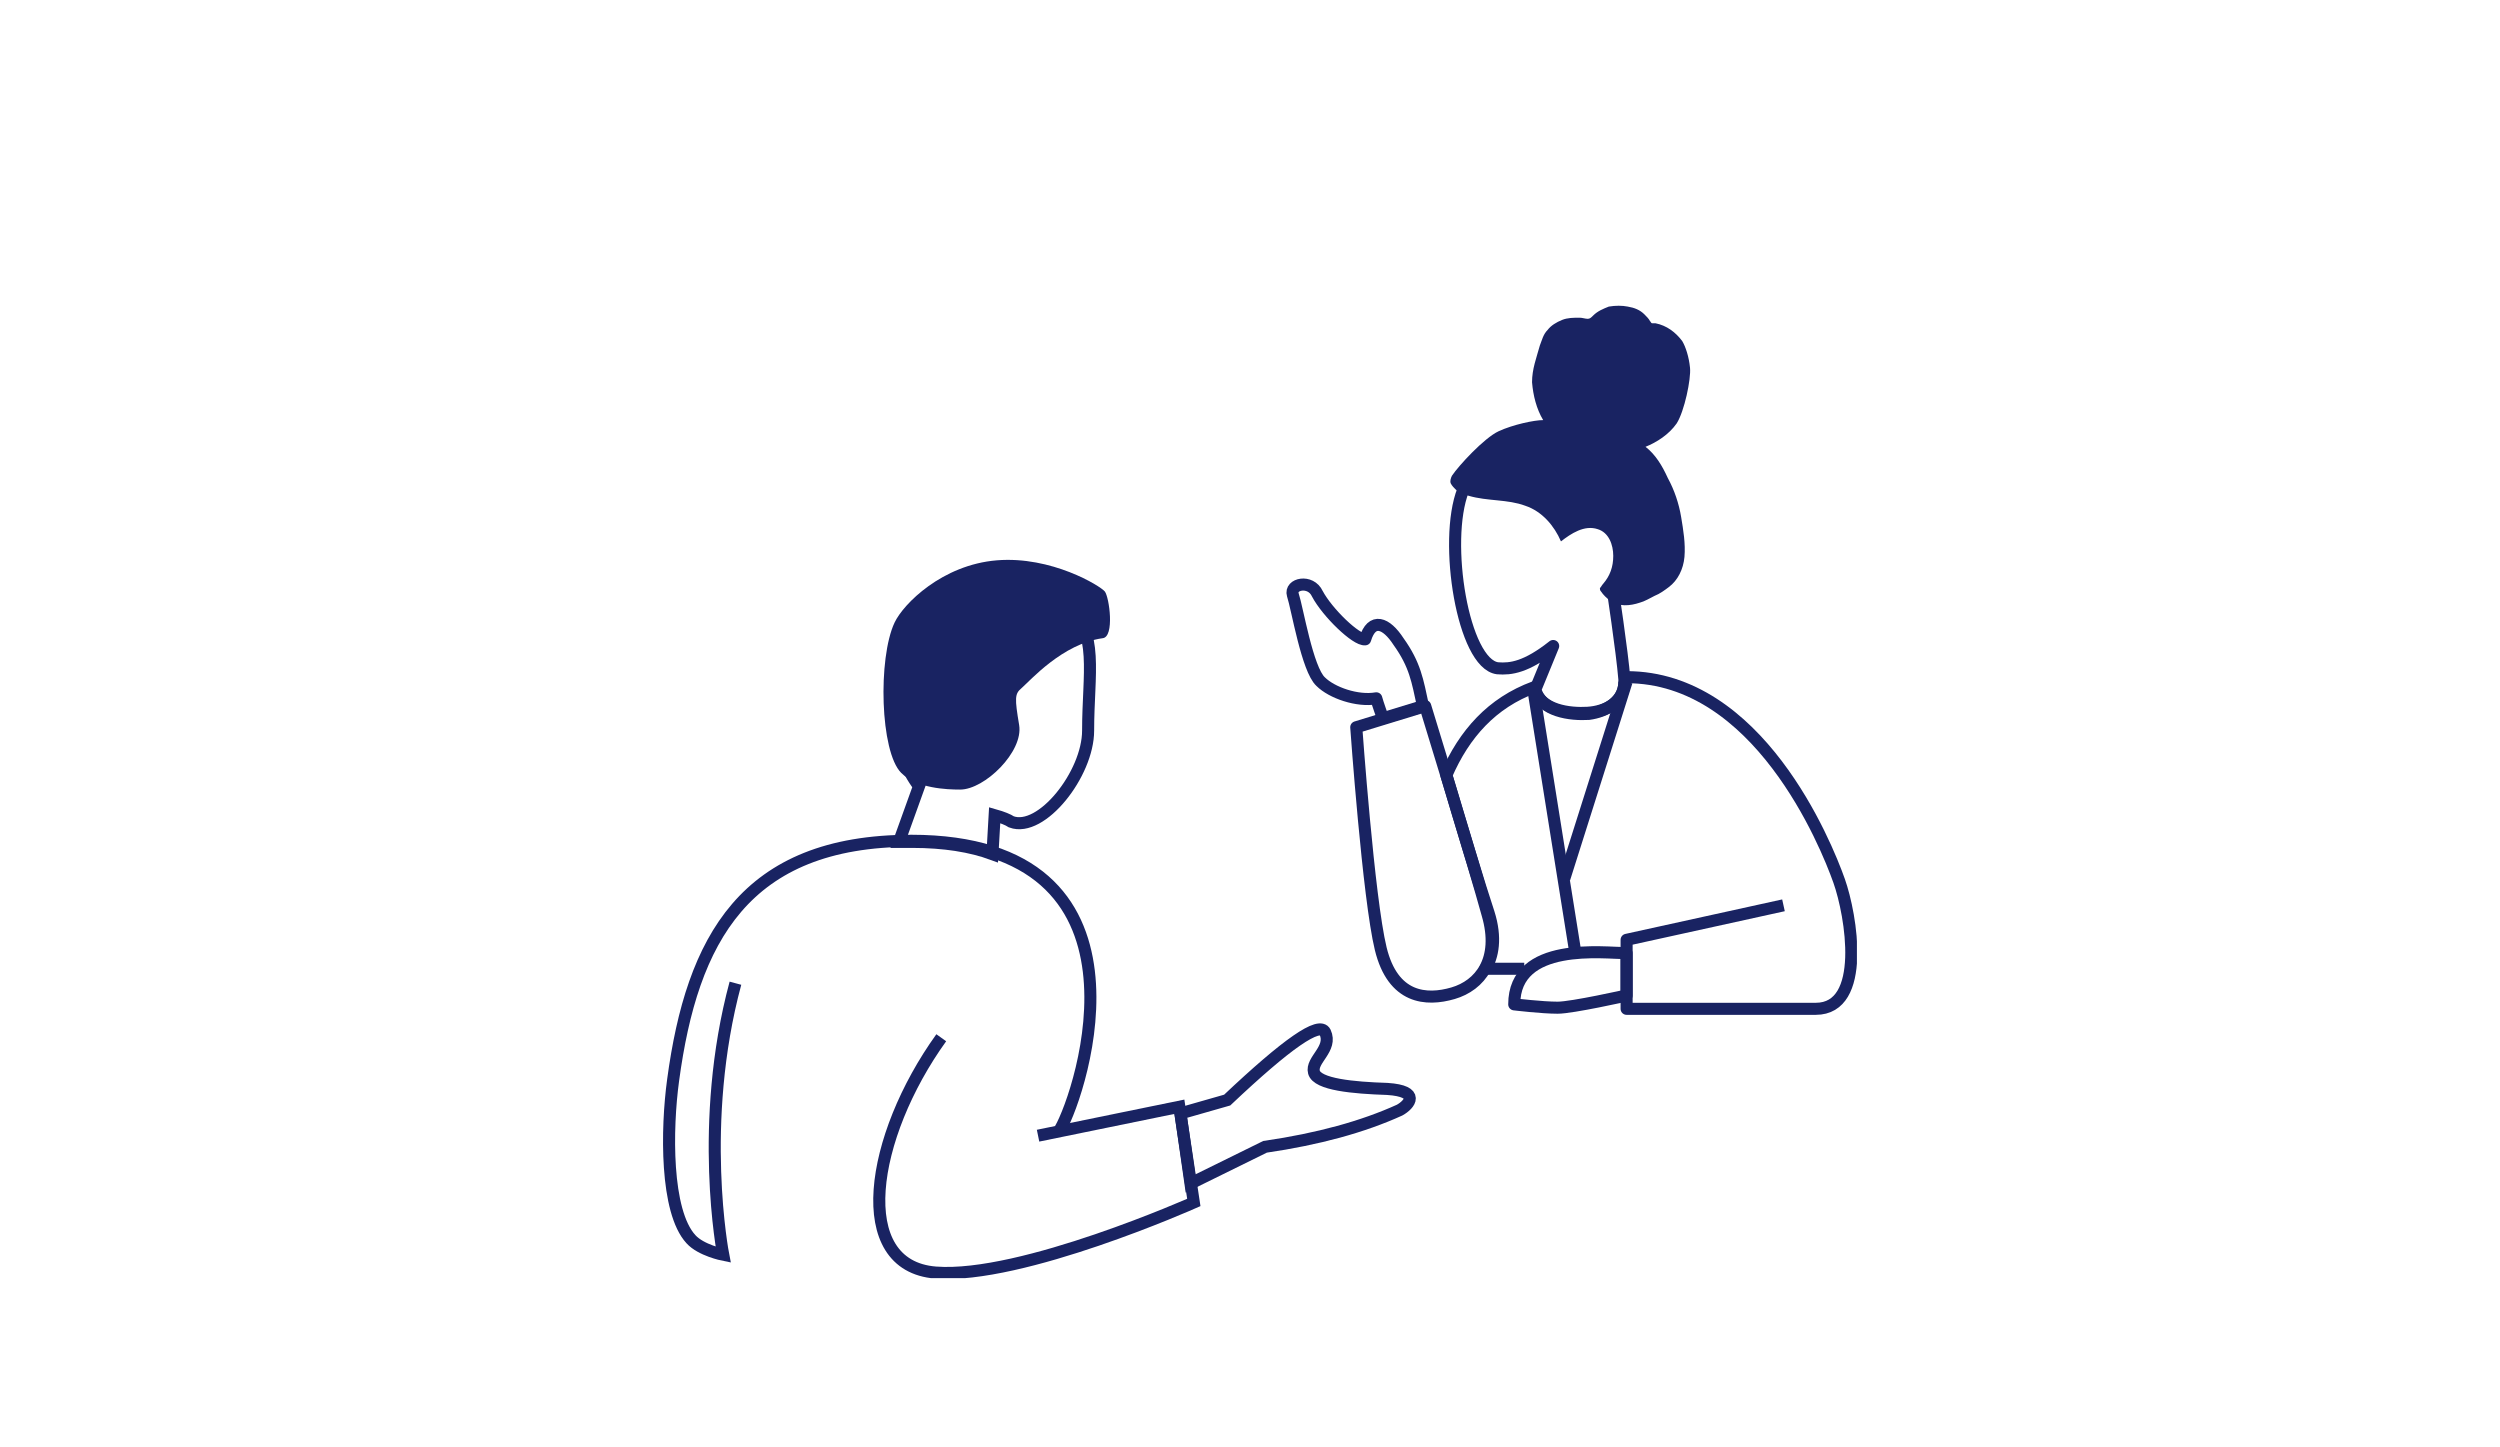 <?xml version="1.0" encoding="UTF-8"?> <svg xmlns="http://www.w3.org/2000/svg" width="311" height="180" viewBox="0 0 311 180" fill="none"><g clip-path="url(#clip0_395_13118)"><path d="M131.902 140.449C134.532 135.88 144.912 104.592 113.356 104.592C92.595 104.592 86.09 116.913 83.737 134.357C82.906 140.449 82.768 150.693 85.951 154.154C87.197 155.539 89.965 156.093 89.965 156.093C89.965 156.093 86.782 139.756 91.488 122.312" stroke="#192362" stroke-width="1.5" stroke-miterlimit="10"></path><path d="M117.093 129.096C108.235 141.418 105.743 157.477 116.401 158.308C127.058 159.139 148.511 149.586 148.511 149.586L146.711 137.68L129.134 141.279" stroke="#192362" stroke-width="1.5" stroke-miterlimit="10"></path><path fill-rule="evenodd" clip-rule="evenodd" d="M177.299 87.84L168.718 90.47C168.718 90.47 170.24 111.791 171.763 118.021C173.285 124.251 177.437 124.527 180.759 123.558C184.081 122.589 186.71 119.405 185.049 113.729C183.389 107.637 177.299 87.84 177.299 87.84Z" stroke="#192362" stroke-width="1.5" stroke-miterlimit="10" stroke-linejoin="round"></path><path fill-rule="evenodd" clip-rule="evenodd" d="M177.022 87.84C176.33 84.656 176.053 82.717 173.977 79.81C172.455 77.457 170.655 76.764 169.825 79.533C168.718 79.672 165.119 76.21 163.873 73.857C163.043 72.057 160.413 72.611 160.829 73.995C161.382 75.657 162.628 83.271 164.289 84.794C165.673 86.178 168.856 87.286 171.209 86.871C171.347 87.424 172.039 89.363 172.039 89.363L177.022 87.84Z" stroke="#192362" stroke-width="1.5" stroke-miterlimit="10" stroke-linejoin="round"></path><path d="M202.35 84.24C218.682 84.24 227.125 104.868 228.785 109.575C230.308 113.867 232.246 125.497 225.879 125.497C219.789 125.497 202.35 125.497 202.35 125.497V116.913L221.865 112.621" stroke="#192362" stroke-width="1.5" stroke-miterlimit="10" stroke-linejoin="round"></path><path d="M202.35 84.794L194.599 109.299" stroke="#192362" stroke-width="1.5" stroke-miterlimit="10" stroke-linejoin="round"></path><path d="M195.984 118.574L190.724 85.625" stroke="#192362" stroke-width="1.5" stroke-miterlimit="10" stroke-linejoin="round"></path><path fill-rule="evenodd" clip-rule="evenodd" d="M202.35 118.574C199.582 118.574 188.371 117.052 188.371 124.943C188.371 124.943 191.831 125.358 193.769 125.358C195.568 125.358 202.35 123.835 202.35 123.835V118.574V118.574Z" stroke="#192362" stroke-width="1.5" stroke-miterlimit="10" stroke-linejoin="round"></path><path fill-rule="evenodd" clip-rule="evenodd" d="M202.073 84.517C201.796 81.056 200.551 72.888 200.551 72.888C202.765 69.565 204.011 65.689 203.181 61.535C200.828 49.768 184.496 54.613 182.005 60.982C179.513 67.35 182.005 82.579 186.295 83.133C187.956 83.271 189.894 82.994 193.215 80.364L191.001 85.763C191.693 88.532 195.43 88.947 197.644 88.809C199.72 88.532 202.212 87.286 202.073 84.517Z" stroke="#192362" stroke-width="1.5" stroke-miterlimit="10" stroke-linejoin="round"></path><path fill-rule="evenodd" clip-rule="evenodd" d="M186.434 53.644C188.233 52.814 190.863 52.26 191.97 52.26C191.139 50.875 190.724 49.214 190.586 47.553C190.586 45.891 191.139 44.507 191.555 42.984C191.831 42.292 191.97 41.6 192.523 41.046C192.939 40.492 193.631 40.077 194.323 39.8C195.015 39.523 195.707 39.523 196.537 39.523C196.814 39.523 197.229 39.661 197.506 39.661C197.783 39.661 197.921 39.523 198.198 39.246C198.752 38.692 199.444 38.415 200.136 38.139C200.966 38 201.797 38 202.489 38.139C203.319 38.277 204.011 38.554 204.565 39.108C204.841 39.385 205.118 39.661 205.257 39.938C205.395 40.077 205.395 40.215 205.533 40.215C205.672 40.215 205.81 40.215 205.949 40.215C207.333 40.492 208.44 41.323 209.27 42.43C209.686 43.123 210.101 44.368 210.239 45.753C210.378 47.137 209.547 51.152 208.578 52.675C207.61 54.06 206.087 55.029 204.703 55.582C205.949 56.551 206.779 57.936 207.471 59.459C208.302 60.982 208.855 62.643 209.132 64.304C209.409 65.966 209.686 67.627 209.547 69.288C209.409 70.811 208.717 72.196 207.61 73.026C207.056 73.442 206.502 73.857 205.81 74.134C205.257 74.411 204.565 74.826 204.011 74.965C202.765 75.38 201.381 75.518 200.274 74.688C199.859 74.411 199.444 73.996 199.167 73.58C199.028 73.442 199.028 73.303 199.028 73.165C199.167 73.026 199.305 72.749 199.444 72.611C200.274 71.642 200.689 70.534 200.689 69.15C200.689 67.766 200.136 66.243 198.752 65.827C197.091 65.273 195.43 66.381 194.184 67.35C193.354 65.412 191.831 63.612 189.755 62.92C187.541 62.089 185.05 62.366 182.697 61.674C182.143 61.535 181.451 61.259 181.036 60.843C180.897 60.705 180.621 60.428 180.482 60.151C180.344 59.874 180.482 59.459 180.621 59.182C181.451 57.936 184.634 54.475 186.434 53.644Z" fill="#192362"></path><path d="M202.073 84.794C202.073 87.424 199.72 88.532 197.506 88.67C195.291 88.809 191.555 88.394 190.862 85.625V85.486C185.603 87.424 182.143 91.301 179.928 96.423C181.728 102.515 184.081 110.268 185.188 113.59C186.157 116.636 185.741 118.99 184.773 120.512H189.617" stroke="#192362" stroke-width="1.5" stroke-miterlimit="10" stroke-linejoin="round"></path><path fill-rule="evenodd" clip-rule="evenodd" d="M132.732 75.38C128.58 72.196 119.722 70.396 114.878 78.426C110.034 86.455 111.141 93.654 114.324 97.808L111.833 104.73C112.387 104.73 112.94 104.73 113.494 104.73C117.508 104.73 120.83 105.284 123.459 106.253L123.736 101.407C124.705 101.684 125.397 101.961 125.812 102.238C129.549 103.622 135.362 96.285 135.362 90.886C135.362 83.825 136.746 78.426 132.732 75.38Z" stroke="#192362" stroke-width="1.5" stroke-miterlimit="10"></path><path fill-rule="evenodd" clip-rule="evenodd" d="M119.445 98.223C117.785 98.223 114.048 98.085 112.11 96.147C109.48 93.516 109.203 81.887 111.28 77.457C112.387 75.103 117.231 70.257 124.013 69.704C130.795 69.15 136.884 72.888 137.438 73.58C137.992 74.272 138.684 79.256 137.161 79.395C132.179 80.087 128.165 84.656 127.058 85.625C126.227 86.317 126.227 86.871 126.781 90.193C127.335 93.516 122.49 98.223 119.445 98.223Z" fill="#192362"></path><path fill-rule="evenodd" clip-rule="evenodd" d="M172.593 135.464C168.303 135.326 163.874 134.911 163.458 133.388C163.043 131.865 165.811 130.48 164.842 128.404C164.15 127.019 160.137 129.788 152.663 136.849L146.85 138.51L148.095 147.232L157.369 142.664C164.012 141.694 169.548 140.172 174.116 138.095C175.361 137.403 176.745 135.741 172.593 135.464Z" stroke="#192362" stroke-width="1.5" stroke-miterlimit="10"></path></g><defs><clipPath id="clip0_395_13118"><rect width="151" height="121" fill="white" transform="translate(80 38)"></rect></clipPath></defs></svg> 